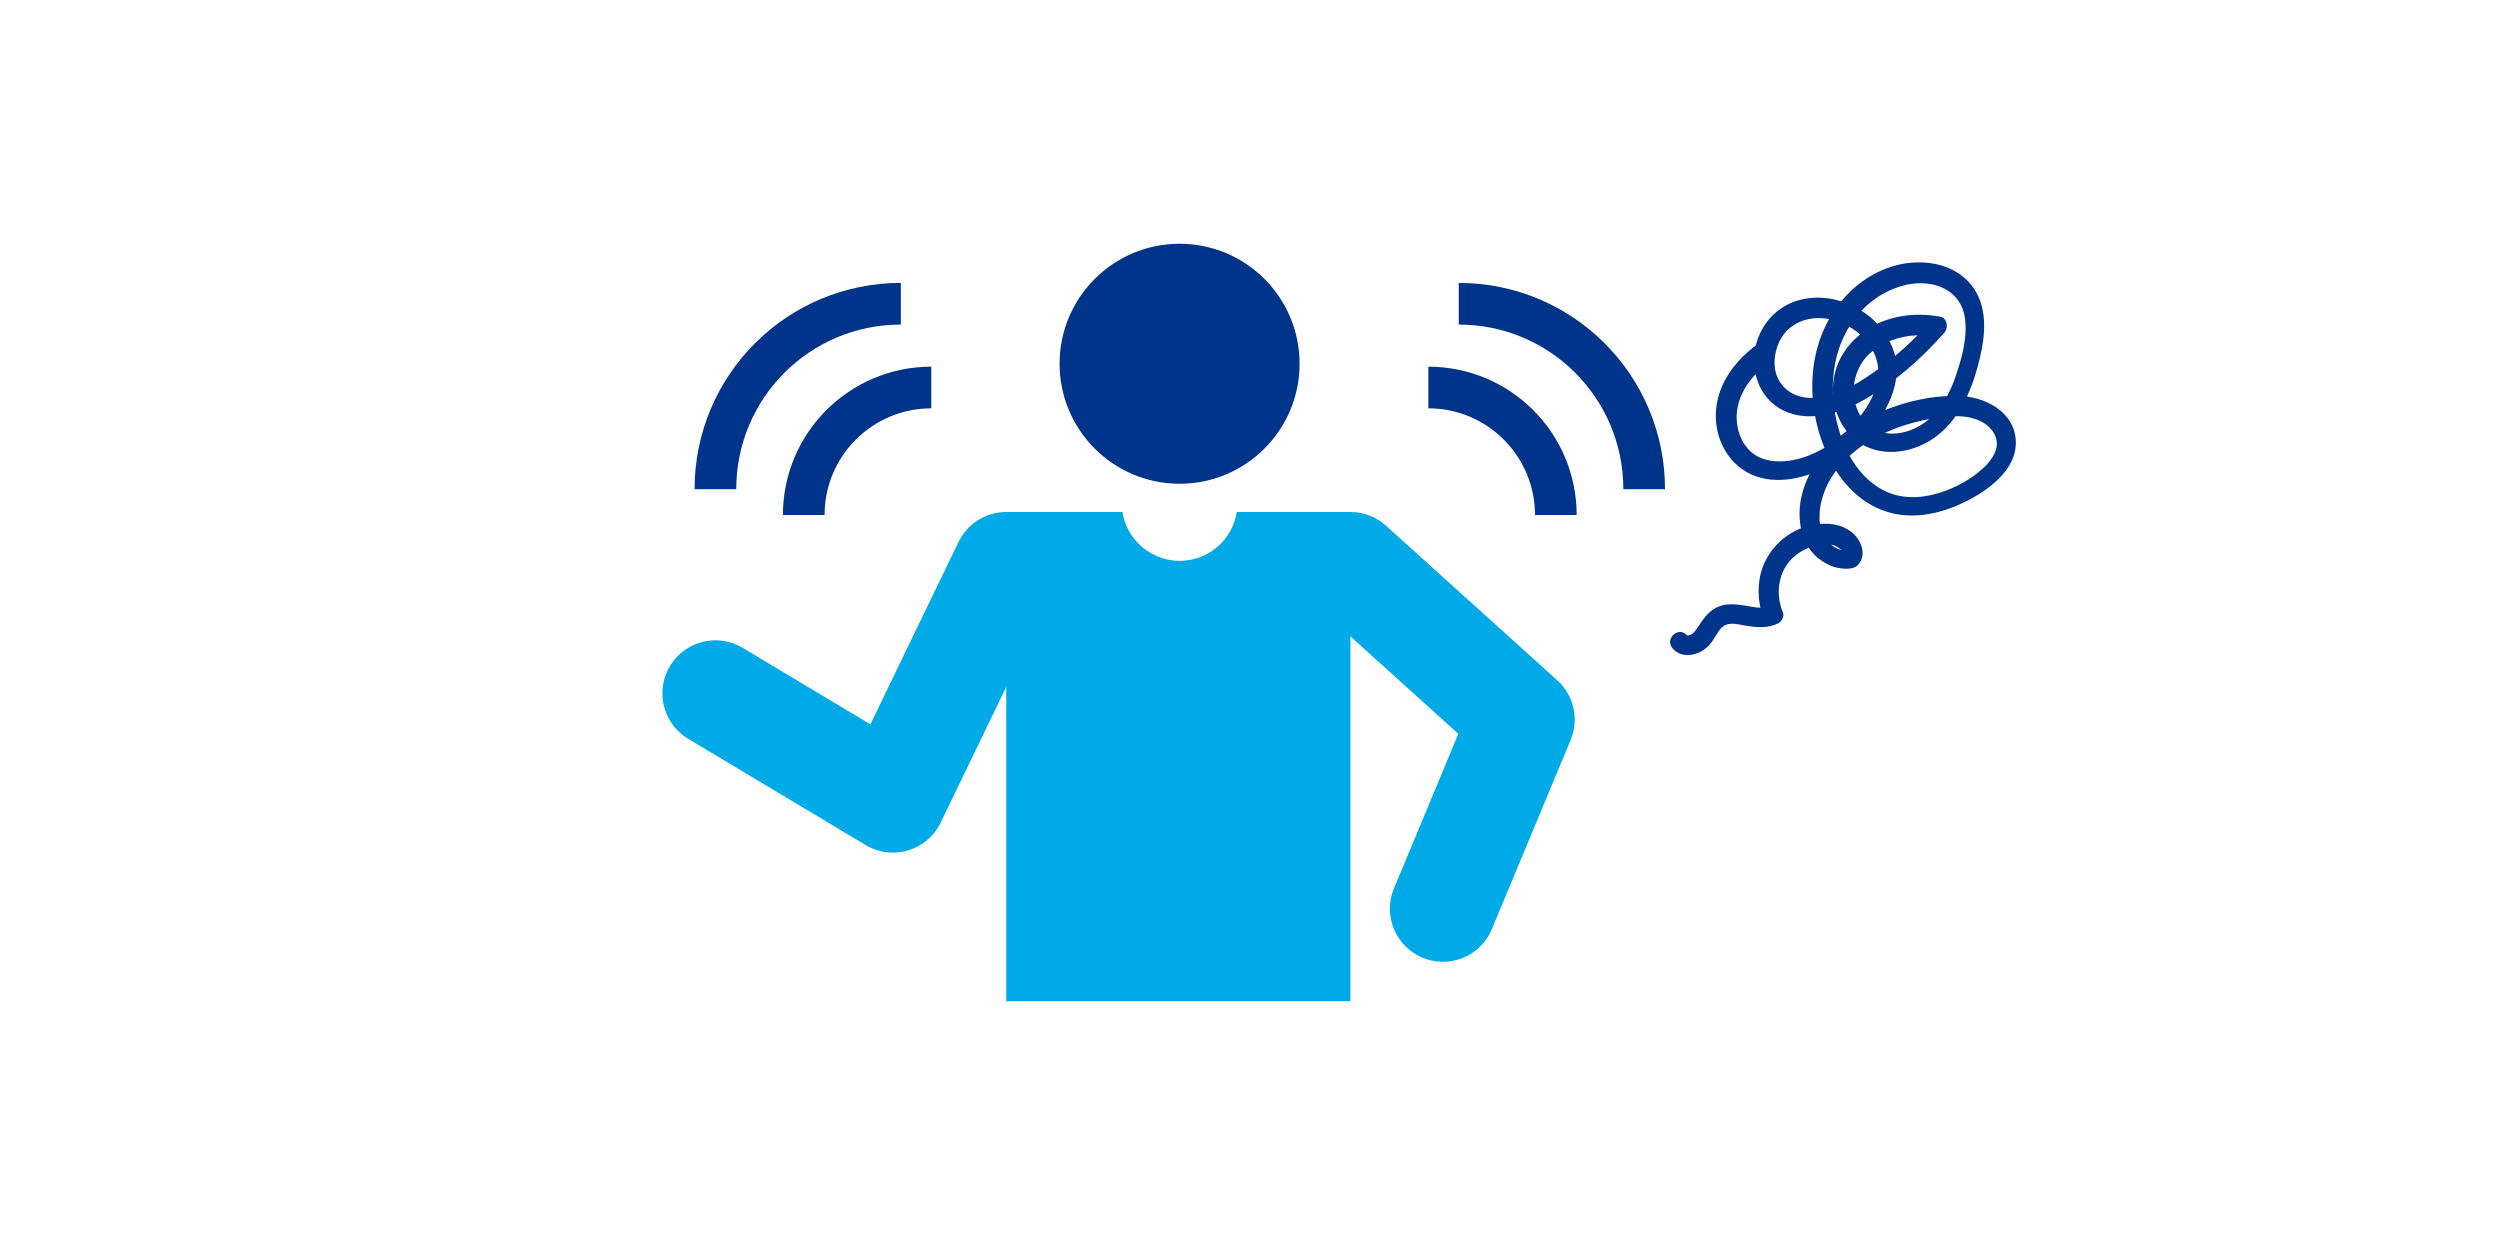 <?xml version="1.0" encoding="utf-8"?>
<!-- Generator: Adobe Illustrator 24.3.0, SVG Export Plug-In . SVG Version: 6.00 Build 0)  -->
<svg version="1.1" id="レイヤー_1" xmlns="http://www.w3.org/2000/svg" xmlns:xlink="http://www.w3.org/1999/xlink" x="0px"
	 y="0px" viewBox="0 0 600 300" style="enable-background:new 0 0 600 300;" xml:space="preserve">
<style type="text/css">
	.st0{fill:#FFFFFF;}
	.st1{fill:#00348B;}
	.st2{fill:#00AAE6;}
	.st3{fill:none;stroke:#00AAE6;stroke-width:25.446;stroke-linecap:round;stroke-linejoin:round;stroke-miterlimit:10;}
	.st4{fill:none;stroke:#00348B;stroke-width:10;stroke-miterlimit:10;}
</style>
<rect y="0" class="st0" width="600" height="300"/>
<rect y="0" class="st0" width="600" height="300"/>
<g>
	<g>
		<path class="st1" d="M421.7,82.7c-5.4,3.9-9.7,9.7-9.9,16.6c-0.2,6.5,3.4,12.8,9.6,15c6.5,2.3,14.1-0.2,19.7-3.8
			c5.6-3.6,10.2-8.8,12.7-15c1.4-3.4,1.9-7.3,0.8-10.9c-1-3.2-3-6.1-5.5-8.3c-4.7-4-11.2-5.9-17.2-4.3c-5.4,1.4-9.5,5.9-10.6,11.4
			c-1.1,5.5,0.7,11.4,5.6,14.5c6.5,4,14.8,1.4,20.9-2.2c7.1-4.1,13.4-9.7,18.8-15.8c1.1-1.2,0.8-3.6-1-3.9c-6-1.1-12.5-0.3-17.7,3.2
			c-4.8,3.2-7.9,8.2-8,14c-0.1,5.2,2.2,10.7,6.9,13.4c5.4,3.2,12.4,2,17.4-1.5c5.5-3.9,8.5-10.2,10.3-16.6c1.7-6,3-13.4-0.6-19
			c-3.5-5.5-10.3-7.2-16.5-6.3c-6,0.9-11.5,4.3-15.3,8.9c-8.9,10.5-9,26.1-3,38.1c2.8,5.6,7.3,10.5,13.4,12.5
			c6.4,2.2,13.5,0.6,19.4-2.4c5.4-2.7,12.1-7.6,11.9-14.3c-0.2-7.3-7.6-10.9-14-11c-5.9-0.1-12.2,1.3-17.6,3.5
			c-5.4,2.2-10.5,5.4-14.2,9.8c-3.9,4.6-6.7,10.7-6,16.9c0.3,3.4,1.7,6.6,4.4,8.8c1.2,0.9,2.5,1.7,3.9,2.1c1.5,0.4,4.2,0.8,5.5-0.4
			c2.4-2.4,0.9-6.1-1.3-7.9c-2.6-2.1-5.8-2.4-9.1-1.9c-6.4,1.1-11.7,6.1-13,12.5c-0.6,3.2-0.4,6.6,0.8,9.6c0.4-0.9,0.7-1.8,1.1-2.6
			c-1.5,0.8-3.5,0.3-5.1,0c-2.1-0.3-4.4-0.7-6.5,0.1c-2.3,0.8-3.7,2.7-5,4.7c-0.5,0.7-0.9,1.5-1.7,2c-0.2,0.1-0.5,0.3-0.8,0.3
			c-0.4,0-0.2,0.1-0.4-0.1c-2.1-2.2-5.4,1.1-3.3,3.3c1.9,2.1,5,1.8,7.2,0.4c1.1-0.7,2-1.7,2.7-2.9c0.7-1,1.2-2.2,2.2-2.9
			c1.5-1.1,3.8-0.4,5.5-0.1c2.7,0.4,5.2,0.6,7.7-0.6c0.8-0.4,1.5-1.7,1.1-2.6c-2.1-5-0.9-11.1,3.7-14.2c2.2-1.5,4.7-2.3,7.4-2.1
			c1,0,1.9,0.4,2.7,1.1c0.3,0.2,0.6,0.6,0.7,0.8c0.1,0.1,0.1,0.4,0.1,0.1c0,0.3-0.1,0.3-0.3,0.5c0.5-0.4,0.9-0.7,1.4-1.1
			c-1.8,0.3-3.7-0.8-4.9-2.1c-1.6-1.7-2.1-4.1-2-6.4c0.1-4.1,1.9-8.1,4.4-11.2c5.2-6.5,13.3-10.1,21.3-11.7
			c4.3-0.8,9.6-1.6,13.5,0.7c1.6,0.9,3,2.5,3.3,4.4c0.3,2-0.8,3.9-2.1,5.4c-3.1,3.4-7.6,5.9-12,7.2c-4.4,1.3-9.2,1.4-13.4-0.9
			c-8-4.4-11.5-14.7-11.8-23.2c-0.4-9.4,3.5-18.9,11.9-23.7c3.6-2.1,8-3.2,12.1-2.3c4.2,0.9,7.2,3.9,7.7,8.2
			c0.6,4.5-0.7,9.2-2.1,13.4c-1.4,4.3-3.7,8.7-7.4,11.4c-3.3,2.4-7.8,3.7-11.7,2c-3.1-1.3-4.9-4.5-5.4-7.7c-0.5-3.5,0.5-7.1,2.8-9.8
			c2.7-3,6.6-4.7,10.6-5.2c2.1-0.2,4.2-0.2,6.2,0.2c-0.3-1.3-0.7-2.6-1-3.9c-4.2,4.7-8.9,9-14.1,12.6c-4.3,3-9.3,5.9-14.6,6
			c-4.5,0.1-8.2-2.6-8.9-7c-0.5-3.4,0.8-7.6,3.7-9.9c7.9-6.2,21.5,1.3,21.1,11.1c-0.3,5.6-4.3,10.8-8.3,14.4
			c-3.8,3.4-9,6.2-14.2,6.6c-2.9,0.2-5.9-0.3-8.1-2.3c-1.9-1.7-3-4.2-3.3-6.7c-0.8-5.9,3-11.3,7.5-14.6c1-0.7,1.5-2,0.8-3.2
			C424.3,82.6,422.7,82,421.7,82.7L421.7,82.7z"/>
	</g>
</g>
<g>
	<circle class="st1" cx="283.1" cy="87.3" r="28.8"/>
	<rect x="241.5" y="135.6" class="st2" width="82.6" height="104.7"/>
	<polyline class="st3" points="171.7,166.4 214.3,191.9 241.5,135.6 324.1,135.6 365.2,172.7 346.3,218.1 	"/>
	<path class="st0" d="M283.1,134.6c7.7,0,13.9-6.2,13.9-13.9h-27.8C269.2,128.4,275.5,134.6,283.1,134.6z"/>
</g>
<g>
	<path class="st4" d="M192.9,123.6c0-16.9,13.7-30.6,30.6-30.6"/>
	<path class="st4" d="M171.7,117.4c0-24.6,19.9-44.5,44.5-44.5"/>
</g>
<g>
	<path class="st4" d="M373.4,123.6c0-16.9-13.7-30.6-30.6-30.6"/>
	<path class="st4" d="M394.6,117.4c0-24.6-19.9-44.5-44.5-44.5"/>
</g>
</svg>
